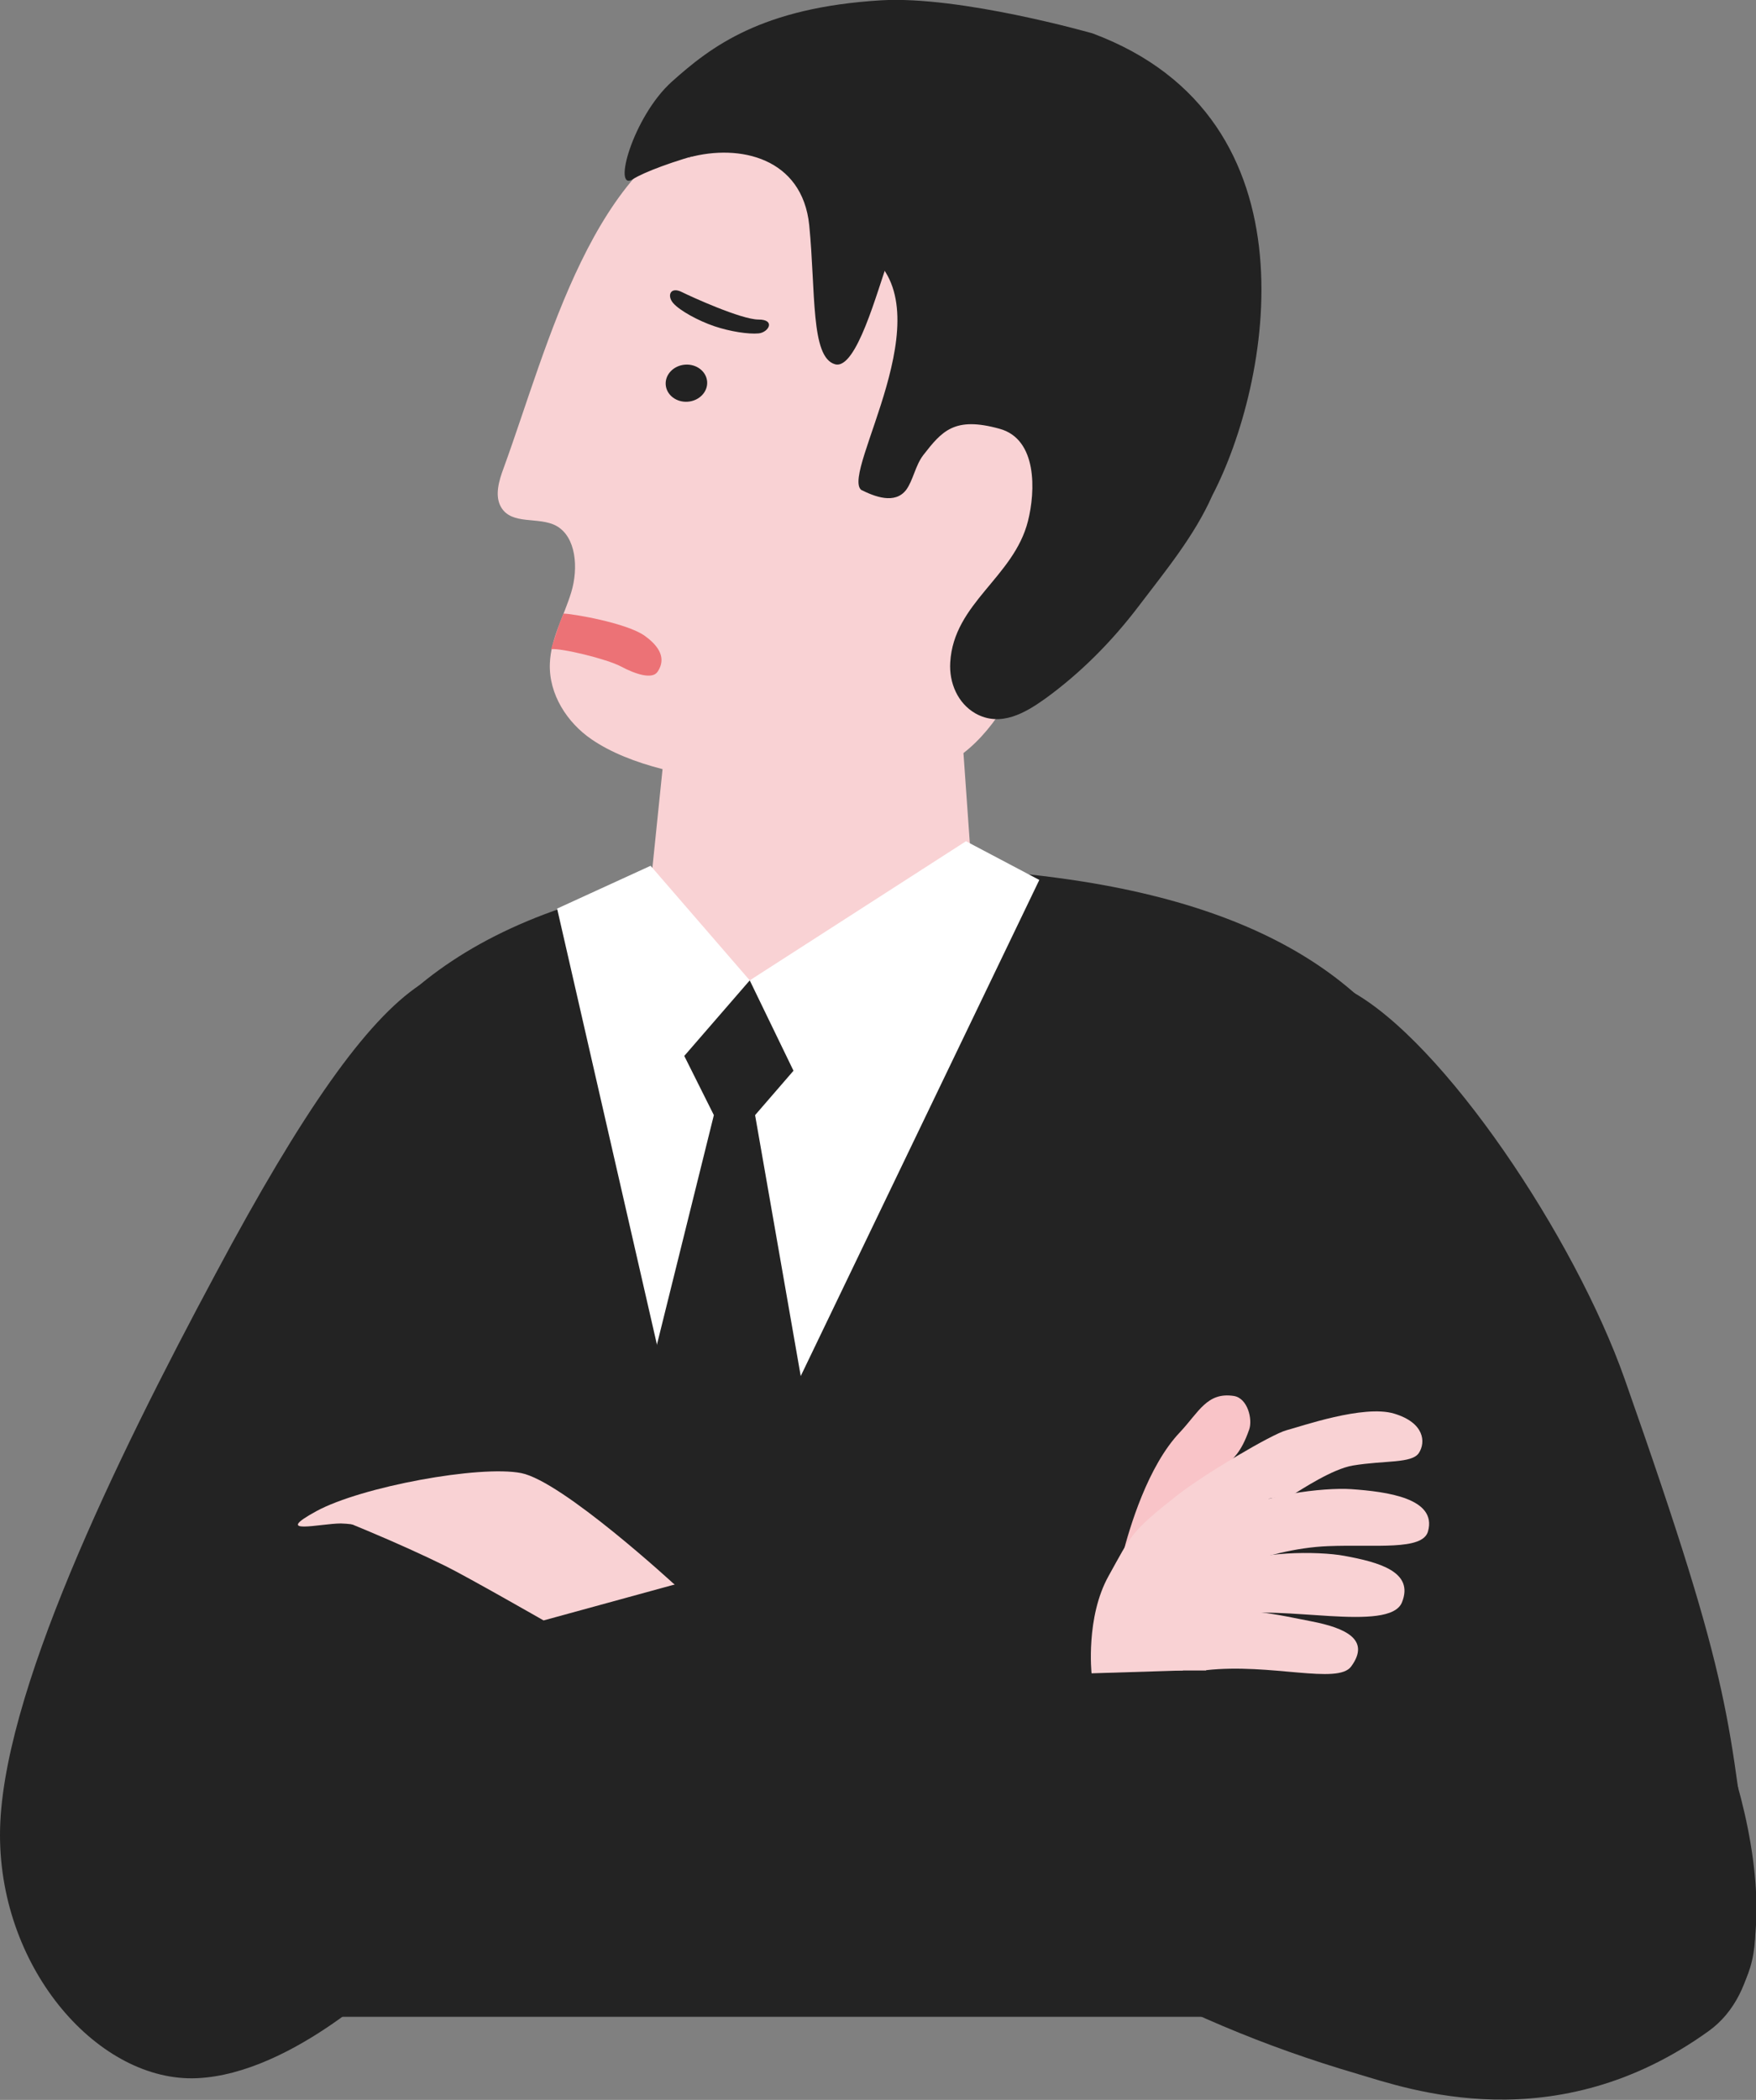 <svg id="_レイヤー_2" data-name="レイヤー_2" xmlns="http://www.w3.org/2000/svg" viewBox="0 0 55.79 66.7"><rect x="0" y="0" width="55.79" height="66.7" fill="#808080" stroke="none"/><g id="contents"><path d="M28.08 27.53c18.1.12 19.03 8.66 19.32 17.5.2 5.96-3.07 19.03-3.07 19.03H7.81S9 61.01 8.63 44.3c.77-3.65-1.69-17.12 19.44-16.77z" fill="#232323"/><path d="M34.07 7.69c-.78-1.4-2.11-2.32-3.47-2.99-2.39-1.18-5.14-1.75-7.7-.95-4.07 1.27-5.47 7.2-6.9 11.12-.15.4-.29.88-.08 1.24.34.58 1.19.29 1.75.59.64.35.71 1.35.48 2.11-.23.76-.65 1.47-.68 2.26-.04.99.56 1.89 1.32 2.41.61.42 1.4.73 2.26.95l-.43 4.18s.31 1.97 2.76 2.54c2.45.57 7.66-1.16 7.66-1.16l-.43-6.07c1.11-.86 1.7-2.2 2.27-3.23.86-1.56 1.21-3.38 1.53-5.16.49-2.64.93-5.58-.33-7.85z" fill="#f9d2d4"/><path d="M34.71 1.06c7.28 2.71 5.63 11.18 3.81 14.67-.57 1.29-1.49 2.4-2.34 3.52s-1.84 2.12-2.97 2.94c-.63.45-1.42.92-2.22.47-.56-.32-.84-.97-.8-1.62.11-1.89 2.02-2.7 2.47-4.49.24-.95.3-2.6-.9-2.93-1.44-.4-1.83.07-2.43.84-.25.33-.32.8-.54 1.1-.36.47-1.01.21-1.43 0-.65-.56 2.71-5.68.22-7.51-.39-.28-.44-.82-.16-1.21.07-.1.15-.21.21-.34.37-.74-.19-1.79-1.91-2.04-1.73-.25-4.94.8-5.61 1.23s0-1.99 1.24-3.1S24.2.24 27.99.01c2.53-.15 6.72 1.05 6.72 1.05z" fill="#222"/><ellipse cx="21.81" cy="12.17" rx=".66" ry=".59" transform="rotate(-4.45 21.823 12.19)" fill="#222"/><path d="M55.71 60.56c-.83-6.1-.55-6.7-4.09-16.75-1.58-4.49-5.77-10.77-8.74-12.35l-4.89 16.78 9.74 16.56s8.81 1.86 7.98-4.24z" fill="#232323"/><path d="M46.68 51.9c-2.71.99-9.42 2.19-20.45-2.09-1.37 3.15-1.81 2.36-3.33 5.42 10.1 6.3 14.18 8.87 20.25 10.65 1.56.46 6.25 2.15 11.14-1.37 3.33-2.4.34-10.69-1.1-12.25s-6.5-.36-6.5-.36z" fill="#232323"/><path d="M17.9 19.49c.28 0 2.03.3 2.59.71.61.44.61.83.4 1.14-.17.25-.71.07-1.16-.17s-1.9-.59-2.22-.55c0 0 .09-.3.2-.62.08-.25.19-.5.19-.5z" fill="#ec7276"/><path d="M38.32 53.05c2.05-.23 4.19.47 4.61-.12.62-.85-.18-1.22-1.26-1.43-.85-.16-2.61-.6-3.37-.11s-1.25 1.67-1.25 1.67h1.27z" fill="#f9d2d4"/><path d="M39.14 51.32c1.51-.38 5 .55 5.4-.42.4-.98-.74-1.28-1.82-1.48-.85-.16-2.86-.15-3.62.34s-1.17 2.73-1.17 2.73l1.21-1.16z" fill="#f9d2d4"/><path d="M39.49 49.68c.61-.23 1.66-.53 2.71-.57 1.5-.06 3 .15 3.17-.47.29-1.05-1.3-1.26-2.44-1.34-.89-.06-2.94.19-3.66.77s-.87 2.94-.87 2.94l1.1-1.33z" fill="#f9d2d4"/><path d="M34.98 51.44c.42-.42.45-1.13.68-2.03s.81-2.85 1.83-3.92c.6-.64.86-1.28 1.71-1.15.44.07.6.74.49 1.06-.27.78-.51.89-.81 1.26s-.68 1.18-.68 1.18l-1.53 2.47-1.69 1.12z" fill="#f9c4c8"/><path d="M41.07 47.48c.28-.17 1.26-.82 1.91-.93 1.02-.17 1.88-.06 2.1-.4s.18-.96-.79-1.25-2.96.41-3.42.53-2.62 1.4-3.46 2.06c-1.5 1.18-1.46 1.26-2.19 2.57s-.54 3.09-.54 3.09l2.9-.09.98-2.05 1.76-3.41.74-.11z" fill="#f9d2d4"/><path d="M13.33 31.29c-1.69 1.13-3.71 3.98-6.47 9.15C3.66 46.4 0 53.93 0 58.28c0 4.32 3.17 7.87 6.26 7.73s6.33-3.38 6.33-3.38-1.52-10.09-1.66-13.61c-.14-3.52 2.39-17.73 2.39-17.73z" fill="#232323"/><path d="M21.67 9.28c.28.14 1.88.87 2.43.87s.32.41 0 .44-.91-.06-1.41-.23-1.09-.49-1.3-.73-.09-.54.28-.35z" fill="#222"/><path fill="#fff" d="M30.69 26.72l-6.87 4.42-3.15-3.64-2.97 1.36 4.8 20.96 10.52-21.87-2.33-1.23z"/><path fill="#232323" d="M23.82 31.14l1.39 2.87-1.22 1.41 1.97 11.26-3.56 4.31-2.35-4.97 2.63-10.6-.94-1.88 2.08-2.4z"/><g fill="#f9d2d4"><path d="M21.43 50.33s-3.56-3.28-4.87-3.54-5.08.43-6.51 1.21.13.39.78.39 5.59.78 6.89 1.17c1.37.41 3.7.77 3.7.77z"/><path d="M21.43 50.33l-4.16 1.14s-2.43-1.39-3.12-1.73-1.55-.73-2.48-1.12c-.83-.35-1.08-.43-1.08-.43L13 48l5.43.92 3.01 1.41z"/></g><path d="M21.89 5c1.62-.44 3.6.02 3.82 2.15.21 2.13.04 4.2.82 4.42.68.19 1.34-2.34 1.69-3.29.26-.72.91-2.65.55-3.01s.07-.5-1.06-.99-.85-.71-1.98-.78c-1.13-.07-3.83 1.51-3.83 1.51z" fill="#222"/></g></svg>